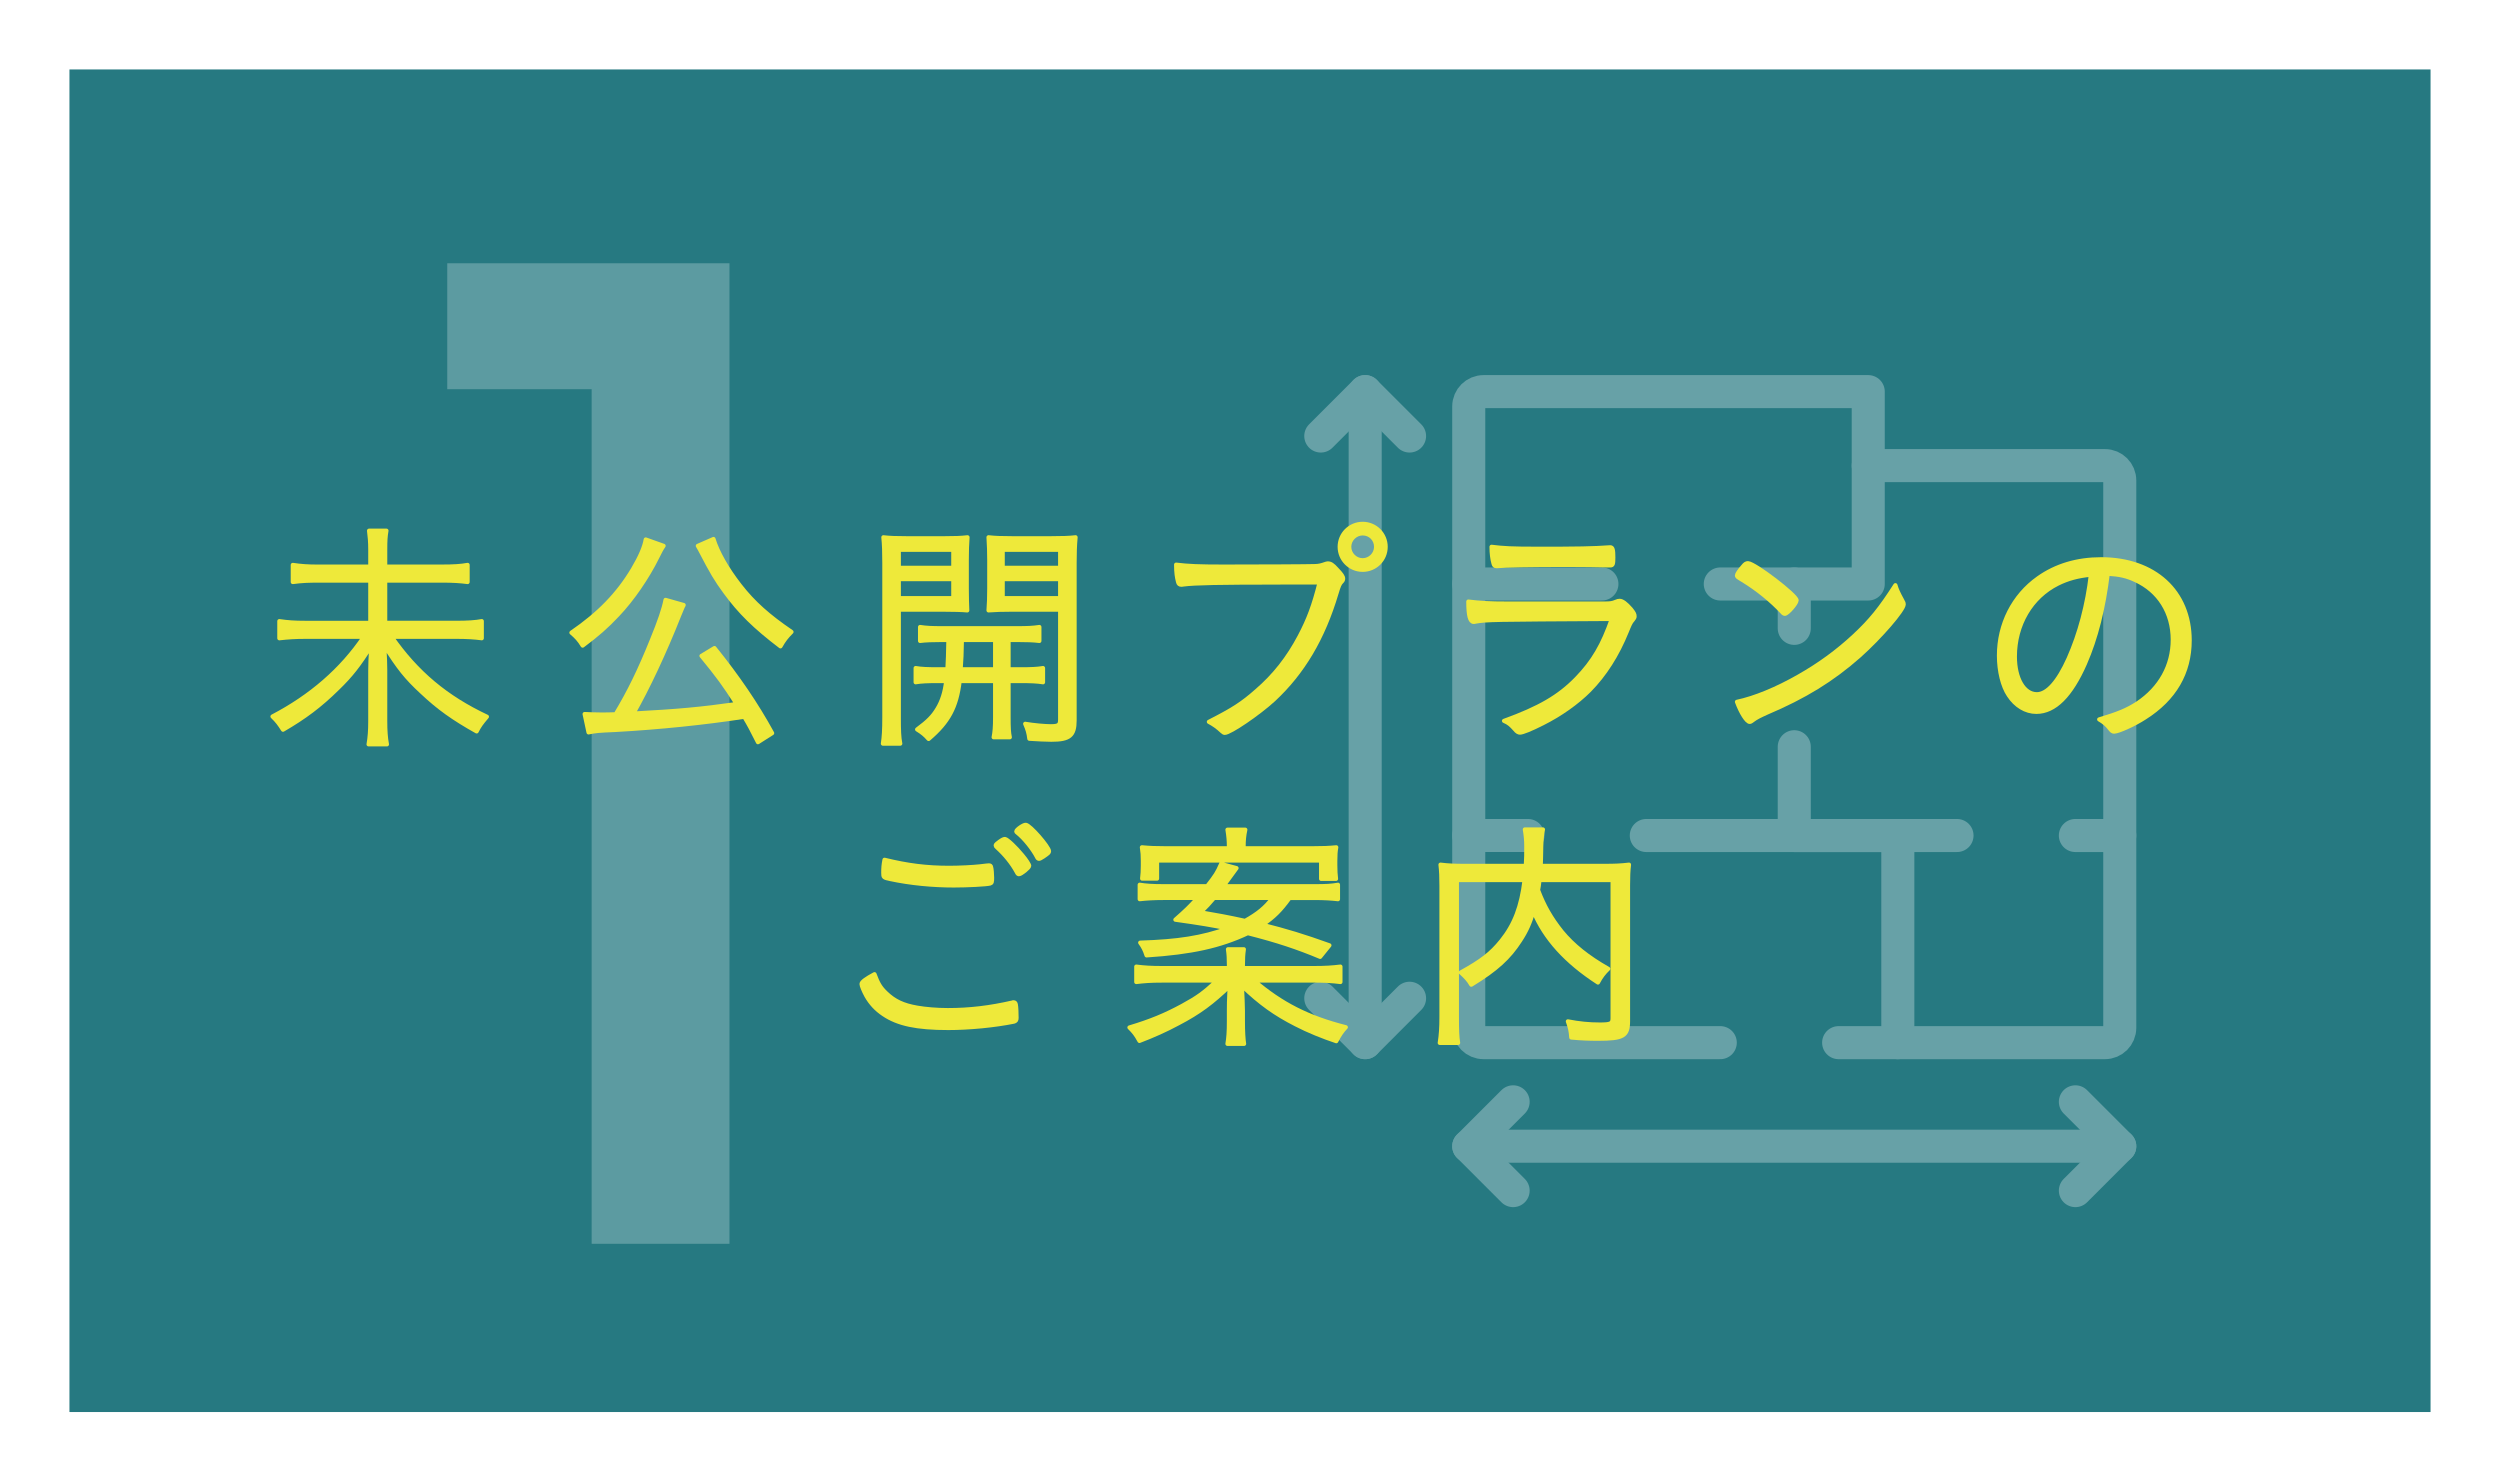 <?xml version="1.0" encoding="UTF-8"?>
<svg id="_レイヤー_1" data-name="レイヤー_1" xmlns="http://www.w3.org/2000/svg" width="208.929" height="123.81" version="1.1" viewBox="0 0 208.929 123.81">
  <!-- Generator: Adobe Illustrator 29.1.0, SVG Export Plug-In . SVG Version: 2.1.0 Build 142)  -->
  <rect width="208.929" height="123.81" fill="#fff"/>
  <rect x="5.804" y="5.804" width="197.321" height="112.202" fill="#267981"/>
  <g opacity=".25">
    <path d="M49.446,103.947V32.524h-12.069v-10.52h23.586v81.942h-11.517Z" fill="#fff"/>
  </g>
  <g opacity=".3">
    <g>
      <line x1="122.745" y1="95.792" x2="177.152" y2="95.792" fill="none" stroke="#fff" stroke-linecap="round" stroke-linejoin="round" stroke-width="2.763"/>
      <polyline points="126.455 92.082 122.745 95.792 126.455 99.501" fill="none" stroke="#fff" stroke-linecap="round" stroke-linejoin="round" stroke-width="2.763"/>
      <polyline points="173.443 92.082 177.152 95.792 173.443 99.501" fill="none" stroke="#fff" stroke-linecap="round" stroke-linejoin="round" stroke-width="2.763"/>
    </g>
    <g>
      <line x1="114.09" y1="87.136" x2="114.09" y2="32.729" fill="none" stroke="#fff" stroke-linecap="round" stroke-linejoin="round" stroke-width="2.763"/>
      <polyline points="110.38 83.426 114.09 87.136 117.799 83.426" fill="none" stroke="#fff" stroke-linecap="round" stroke-linejoin="round" stroke-width="2.763"/>
      <polyline points="110.38 36.439 114.09 32.729 117.799 36.439" fill="none" stroke="#fff" stroke-linecap="round" stroke-linejoin="round" stroke-width="2.763"/>
    </g>
    <line x1="122.745" y1="69.825" x2="122.745" y2="48.804" fill="none" stroke="#fff" stroke-linecap="round" stroke-linejoin="round" stroke-width="2.763"/>
    <g>
      <path d="M133.874,48.804h-11.129v-14.838c0-.683.554-1.237,1.237-1.237h32.15v16.075h-12.365" fill="none" stroke="#fff" stroke-linecap="round" stroke-linejoin="round" stroke-width="2.763"/>
      <line x1="149.949" y1="52.513" x2="149.949" y2="48.804" fill="none" stroke="#fff" stroke-linecap="round" stroke-linejoin="round" stroke-width="2.763"/>
      <polyline points="163.551 69.825 149.949 69.825 149.949 62.406" fill="none" stroke="#fff" stroke-linecap="round" stroke-linejoin="round" stroke-width="2.763"/>
      <path d="M156.131,38.912h19.784c.683,0,1.237.554,1.237,1.237v29.676h-3.71" fill="none" stroke="#fff" stroke-linecap="round" stroke-linejoin="round" stroke-width="2.763"/>
      <path d="M158.604,87.136h17.311c.683,0,1.237-.554,1.237-1.237v-16.075" fill="none" stroke="#fff" stroke-linecap="round" stroke-linejoin="round" stroke-width="2.763"/>
      <path d="M143.766,87.136h-19.784c-.683,0-1.237-.554-1.237-1.237v-16.075h4.946" fill="none" stroke="#fff" stroke-linecap="round" stroke-linejoin="round" stroke-width="2.763"/>
      <polyline points="137.584 69.825 158.604 69.825 158.604 87.136 153.658 87.136" fill="none" stroke="#fff" stroke-linecap="round" stroke-linejoin="round" stroke-width="2.763"/>
    </g>
  </g>
  <g>
    <path d="M36.87,47.353c1.083,0,1.655-.041,2.207-.143v1.43c-.613-.081-1.205-.122-2.187-.122h-4.699v3.534h5.885c1.021,0,1.635-.041,2.186-.143v1.43c-.612-.081-1.246-.122-2.186-.122h-5.354c2.084,3.003,4.577,5.087,7.969,6.681-.47.553-.634.777-.858,1.227-1.961-1.104-3.167-1.961-4.556-3.27-1.328-1.226-1.962-2.022-3.167-3.943.061,1.021.081,1.614.081,2.105v4.249c0,.817.041,1.39.144,1.94h-1.532c.102-.592.143-1.123.143-1.94v-4.209c0-.593.021-.919.082-2.104-1.021,1.614-1.676,2.473-2.84,3.596-1.431,1.41-2.738,2.391-4.536,3.434-.286-.45-.49-.736-.879-1.104,3.208-1.676,5.782-3.902,7.642-6.661h-4.903c-.817,0-1.451.041-2.166.122v-1.43c.694.102,1.267.143,2.146.143h5.455v-3.534h-4.311c-.858,0-1.431.021-2.166.122v-1.43c.694.102,1.226.143,2.146.143h4.331v-1.409c0-.653-.041-1.104-.103-1.594h1.451c-.082.47-.103.817-.103,1.614v1.389h4.679Z" fill="#eee93a" stroke="#eee93a" stroke-linejoin="round" stroke-width=".348"/>
    <path d="M55.458,45.617c-.185.266-.266.43-.552,1.001-.797,1.614-2.063,3.474-3.29,4.761-.919.98-1.716,1.676-2.922,2.574-.285-.47-.531-.735-.939-1.082,2.309-1.574,3.923-3.249,5.148-5.312.593-1.002.961-1.84,1.062-2.473l1.492.531ZM63.344,62.023c-.511-1.021-.715-1.41-1.144-2.125-3.33.512-7.09.899-10.768,1.104-1.45.062-1.635.082-2.247.205l-.327-1.533c.47.021.878.041,1.328.041.429,0,.735,0,1.267-.021,1.124-1.858,2.002-3.657,3.023-6.19.654-1.594,1.001-2.615,1.145-3.371l1.512.429c-.021.062-.041.103-.062.122-.081.164-.122.307-.326.777-1.227,3.105-2.615,6.047-3.821,8.172,3.78-.204,5.599-.367,8.643-.797-.98-1.553-1.594-2.391-2.942-4.024l1.083-.653c1.941,2.41,3.515,4.719,4.822,7.109l-1.186.756ZM59.626,45.045c.326,1.083,1.123,2.492,2.206,3.883,1.124,1.45,2.391,2.574,4.312,3.881-.409.409-.634.695-.92,1.206-2.146-1.635-3.392-2.86-4.617-4.536-.756-1.041-1.062-1.532-2.125-3.575-.062-.122-.103-.163-.163-.286l1.308-.572Z" fill="#eee93a" stroke="#eee93a" stroke-linejoin="round" stroke-width=".348"/>
    <path d="M75.114,59.96c0,1.104.02,1.655.122,2.187h-1.45c.081-.531.122-1.124.122-2.207v-12.871c0-.961-.021-1.553-.082-2.166.531.061,1.062.082,2.044.082h2.982c.981,0,1.451-.021,2.003-.082-.041.572-.062,1.145-.062,1.879v2.412c0,.775.021,1.307.041,1.818-.43-.041-1.124-.062-1.982-.062h-3.738v9.011ZM75.114,47.456h4.556v-1.512h-4.556v1.512ZM75.114,49.99h4.556v-1.594h-4.556v1.594ZM78.751,53.483c-.817,0-1.39.021-1.859.081v-1.164c.531.082.98.102,1.859.102h6.231c.898,0,1.328-.02,1.88-.102v1.164c-.49-.061-1.062-.081-1.859-.081h-.716v2.452h.981c.919,0,1.409-.021,1.899-.103v1.185c-.511-.081-1.021-.102-1.899-.102h-.981v3.023c0,.858.021,1.309.103,1.676h-1.349c.082-.408.123-.838.123-1.676v-3.023h-2.963c-.266,2.186-.919,3.412-2.595,4.842-.307-.348-.531-.531-.96-.797.919-.674,1.328-1.104,1.695-1.716.389-.634.634-1.409.735-2.329h-.674c-.899,0-1.41.021-1.88.102v-1.185c.47.081.961.103,1.88.103h.776c.041-.593.062-1.41.082-2.452h-.511ZM80.385,53.483c-.021,1.124-.04,1.696-.102,2.452h2.881v-2.452h-2.779ZM89.804,60.205c0,1.268-.408,1.614-1.94,1.614-.327,0-1.349-.04-1.839-.081-.062-.49-.144-.777-.348-1.247.735.122,1.635.204,2.146.204.634,0,.776-.102.776-.551v-9.195h-4.005c-.837,0-1.45.021-1.981.062.041-.613.062-1.043.062-1.818v-2.412c0-.734-.021-1.144-.062-1.879.531.061,1.021.082,2.002.082h3.208c1.001,0,1.532-.021,2.063-.082-.062.735-.082,1.267-.082,2.166v13.137ZM83.797,47.456h4.802v-1.512h-4.802v1.512ZM83.797,49.99h4.802v-1.594h-4.802v1.594Z" fill="#eee93a" stroke="#eee93a" stroke-linejoin="round" stroke-width=".348"/>
    <path d="M106.975,48.681c-5.067,0-7.131.041-8.07.164-.082.02-.144.02-.184.02-.144,0-.226-.061-.266-.225-.103-.388-.164-.797-.164-1.45.98.122,1.9.163,3.964.163,2.778,0,7.273-.02,7.601-.041.327,0,.572-.061.858-.163.122-.04.184-.062.245-.062.245,0,.408.103.756.49.408.43.531.613.531.777,0,.122-.041.184-.144.285-.143.144-.225.327-.408.94-1.124,3.78-2.819,6.62-5.251,8.888-1.246,1.145-3.637,2.779-4.086,2.779-.062,0-.144-.041-.225-.123-.389-.368-.716-.593-1.104-.797,2.043-1.042,2.799-1.533,4.004-2.596,1.492-1.287,2.636-2.758,3.576-4.535.756-1.43,1.185-2.574,1.675-4.516h-3.31ZM113.881,47.619c-1.062,0-1.921-.857-1.921-1.92s.858-1.921,1.921-1.921,1.92.858,1.92,1.921-.857,1.92-1.92,1.92ZM113.881,44.575c-.613,0-1.124.511-1.124,1.124s.511,1.123,1.124,1.123c.612,0,1.123-.51,1.123-1.123,0-.634-.49-1.124-1.123-1.124Z" fill="#eee93a" stroke="#eee93a" stroke-linejoin="round" stroke-width=".348"/>
    <path d="M134.111,50.439c.449,0,.634-.021.92-.144.143-.062.225-.081.326-.081.225,0,.531.225.94.694.245.306.307.429.307.593,0,.122-.041.163-.164.326-.163.164-.266.409-.49.961-.797,1.961-1.839,3.596-3.126,4.903-1.042,1.042-2.432,2.022-3.902,2.759-.96.49-1.676.775-1.9.775-.122,0-.266-.082-.408-.266-.348-.388-.531-.551-.92-.715,2.942-1.062,4.598-2.022,6.068-3.535,1.39-1.43,2.187-2.818,2.942-4.984-10.154.061-10.44.061-11.401.225-.061.021-.102.021-.143.021-.307,0-.449-.511-.449-1.696.98.123,1.798.164,3.248.164h8.152ZM128.452,45.862c3.351,0,4.72-.021,6.088-.122h.041c.185,0,.245.184.245.857,0,.552-.041.654-.245.654h-.245c-.266-.021-2.513-.041-3.351-.041-3.126,0-5.21.041-5.844.102h-.102c-.123,0-.185-.061-.225-.225-.103-.367-.164-.857-.164-1.389.98.123,1.696.163,3.801.163Z" fill="#eee93a" stroke="#eee93a" stroke-linejoin="round" stroke-width=".348"/>
    <path d="M149.166,51.297c-.062,0-.144-.041-.225-.143-.899-.961-2.064-1.921-3.311-2.677-.449-.266-.47-.286-.47-.388,0-.103.184-.389.511-.756.163-.205.266-.266.408-.266.572.02,4.066,2.696,4.066,3.105,0,.244-.756,1.123-.98,1.123ZM158.993,50.215c.082.122.103.203.103.285,0,.471-1.962,2.738-3.698,4.291-2.288,2.022-4.598,3.433-7.724,4.761-.592.266-.919.429-1.185.634-.123.102-.204.143-.266.143-.245,0-.735-.776-1.062-1.676,1.471-.307,3.351-1.082,5.169-2.125,1.758-1.001,3.229-2.084,4.598-3.351,1.409-1.308,2.247-2.35,3.473-4.271.123.409.226.634.593,1.309Z" fill="#eee93a" stroke="#eee93a" stroke-linejoin="round" stroke-width=".348"/>
    <path d="M174.248,55.445c-1.185,2.696-2.533,4.045-4.065,4.045-.899,0-1.736-.511-2.309-1.389-.511-.757-.817-2.023-.817-3.311,0-2.615,1.205-5.006,3.289-6.477,1.472-1.043,3.229-1.573,5.251-1.573,4.454,0,7.396,2.696,7.396,6.783,0,2.696-1.267,4.883-3.76,6.456-.878.572-2.206,1.164-2.554,1.164-.122,0-.204-.061-.348-.244-.245-.327-.511-.553-.898-.777,1.573-.469,2.329-.775,3.208-1.348,1.899-1.268,2.941-3.146,2.941-5.312,0-2.248-1.144-4.086-3.126-4.985-.694-.327-1.287-.47-2.309-.531-.348,2.881-.98,5.394-1.9,7.499ZM171.96,48.784c-2.206,1.103-3.575,3.412-3.575,6.089,0,1.838.756,3.146,1.839,3.146.857,0,1.777-1.021,2.656-2.983.919-2.063,1.573-4.515,1.858-7.008-1.062.103-1.92.327-2.778.756Z" fill="#eee93a" stroke="#eee93a" stroke-linejoin="round" stroke-width=".348"/>
    <path d="M74.021,82.968c.715.694,1.45,1.042,2.636,1.247.694.122,1.675.203,2.554.203,1.818,0,3.514-.203,5.394-.633.041-.021.062-.021.103-.021.103,0,.163.062.184.185.041.184.062.756.062,1.123,0,.184-.062.266-.225.307-1.614.326-3.739.531-5.476.531-2.636,0-4.209-.327-5.415-1.145-.612-.408-1.082-.919-1.43-1.532-.225-.409-.409-.858-.409-1.001,0-.164.389-.449,1.083-.817.286.776.49,1.124.94,1.553ZM79.332,72.527c.817,0,2.023-.061,2.555-.123.552-.061.653-.081.756-.081.122,0,.163.04.184.144.041.122.082.592.082.878,0,.368-.021.449-.164.49-.306.081-1.879.163-3.044.163-1.757,0-3.657-.184-5.271-.531-.593-.122-.612-.143-.612-.51,0-.43.02-.695.102-1.104,1.921.47,3.494.674,5.414.674ZM83.337,70.484c.041-.021.103-.062.163-.123.286-.204.389-.245.491-.245.184.021.898.694,1.45,1.369.327.388.572.776.572.878,0,.144-.675.695-.858.695-.062,0-.122-.041-.184-.184-.409-.756-1.001-1.471-1.635-2.043-.082-.062-.122-.123-.122-.164,0-.061.04-.123.122-.184ZM85.728,68.931c.348.02,1.941,1.859,1.941,2.207,0,.122-.062.162-.471.449-.225.143-.306.184-.367.184s-.123-.041-.164-.143c-.347-.675-1.062-1.574-1.654-2.043-.062-.041-.082-.062-.082-.104,0-.143.613-.571.797-.551Z" fill="#eee93a" stroke="#eee93a" stroke-linejoin="round" stroke-width=".348"/>
    <path d="M109.835,80.904c.899,0,1.532-.041,2.187-.123v1.287c-.654-.081-1.268-.122-2.187-.122h-5.047c2.288,1.962,4.536,3.105,7.683,3.902-.307.327-.511.613-.797,1.165-1.104-.368-2.329-.858-3.392-1.41-1.717-.879-2.901-1.717-4.495-3.229.041.817.082,1.696.082,2.105v.837c0,.919.041,1.553.102,1.921h-1.389c.081-.49.122-.98.122-1.921v-.837c0-.409,0-.818.062-2.084-1.45,1.389-2.533,2.206-4.291,3.125-1.021.552-2.124,1.043-3.248,1.471-.286-.53-.47-.756-.838-1.123,1.777-.531,3.004-1.042,4.434-1.818,1.267-.695,1.757-1.042,2.901-2.104h-4.617c-.899,0-1.492.041-2.146.122v-1.287c.612.082,1.246.123,2.146.123h5.598v-.245c0-.552-.021-.899-.081-1.328h1.327c-.061.429-.081.756-.081,1.328v.245h5.966ZM107.771,75.041c-.776,1.062-1.267,1.553-2.268,2.247,2.022.511,3.432.939,5.598,1.716l-.776.961c-1.859-.777-3.555-1.349-6.048-1.982-2.309,1.083-4.679,1.614-8.458,1.859-.144-.449-.266-.695-.531-1.062,3.187-.102,5.148-.408,7.335-1.186-1.247-.266-2.35-.449-4.394-.734.858-.756,1.227-1.104,1.859-1.818h-2.86c-.797,0-1.43.041-1.981.102v-1.205c.49.082,1.062.122,1.92.122h3.719c.715-.919.838-1.103,1.165-1.858l1.287.347q-.776,1.083-1.104,1.512h7.642c.919,0,1.389-.021,1.94-.122v1.205c-.531-.061-1.144-.102-1.981-.102h-2.063ZM102.704,70.77c0-.511-.041-.94-.122-1.431h1.491c-.103.471-.143.879-.143,1.431v.122h5.761c.899,0,1.349-.02,1.982-.082-.062.328-.082.654-.082,1.145v.368c0,.449.021.776.062,1.124h-1.246v-1.533h-13.71v1.512h-1.246c.041-.326.062-.674.062-1.082v-.389c0-.47-.021-.756-.082-1.145.654.062,1.145.082,1.962.082h5.312v-.122ZM101.458,75.041c-.429.51-.593.674-1.124,1.205,1.431.245,2.228.389,3.719.715,1.062-.592,1.696-1.104,2.309-1.92h-4.903Z" fill="#eee93a" stroke="#eee93a" stroke-linejoin="round" stroke-width=".348"/>
    <path d="M128.659,73.549c-.061.471-.061.531-.122.838.49,1.308,1.083,2.35,1.981,3.473.94,1.145,2.187,2.146,3.882,3.106-.347.327-.612.674-.857,1.144-2.677-1.736-4.434-3.678-5.395-5.966-.266.94-.592,1.676-1.104,2.452-.939,1.451-1.981,2.41-4.086,3.697-.225-.388-.47-.653-.879-1.021,1.737-.959,2.534-1.572,3.392-2.635,1.104-1.369,1.676-2.881,1.941-5.088h-5.659v11.441c0,1.083.021,1.676.102,2.166h-1.532c.103-.654.144-1.287.144-2.186v-10.932c0-.756-.021-1.246-.082-1.777.653.082,1.205.102,1.941.102h5.189c.041-.797.041-.857.041-1.634,0-.49-.041-.94-.123-1.409h1.512c-.081.428-.122.734-.143,1.409-.021.98-.021,1.185-.041,1.634h5.394c.776,0,1.308-.02,1.982-.102-.062.531-.082.98-.082,1.736v11.34c0,1.246-.388,1.471-2.492,1.471-.776,0-1.349-.02-2.248-.102-.041-.572-.102-.817-.286-1.349.94.185,1.777.266,2.677.266.919,0,1.062-.081,1.062-.531v-11.544h-6.109Z" fill="#eee93a" stroke="#eee93a" stroke-linejoin="round" stroke-width=".348"/>
  </g>
</svg>